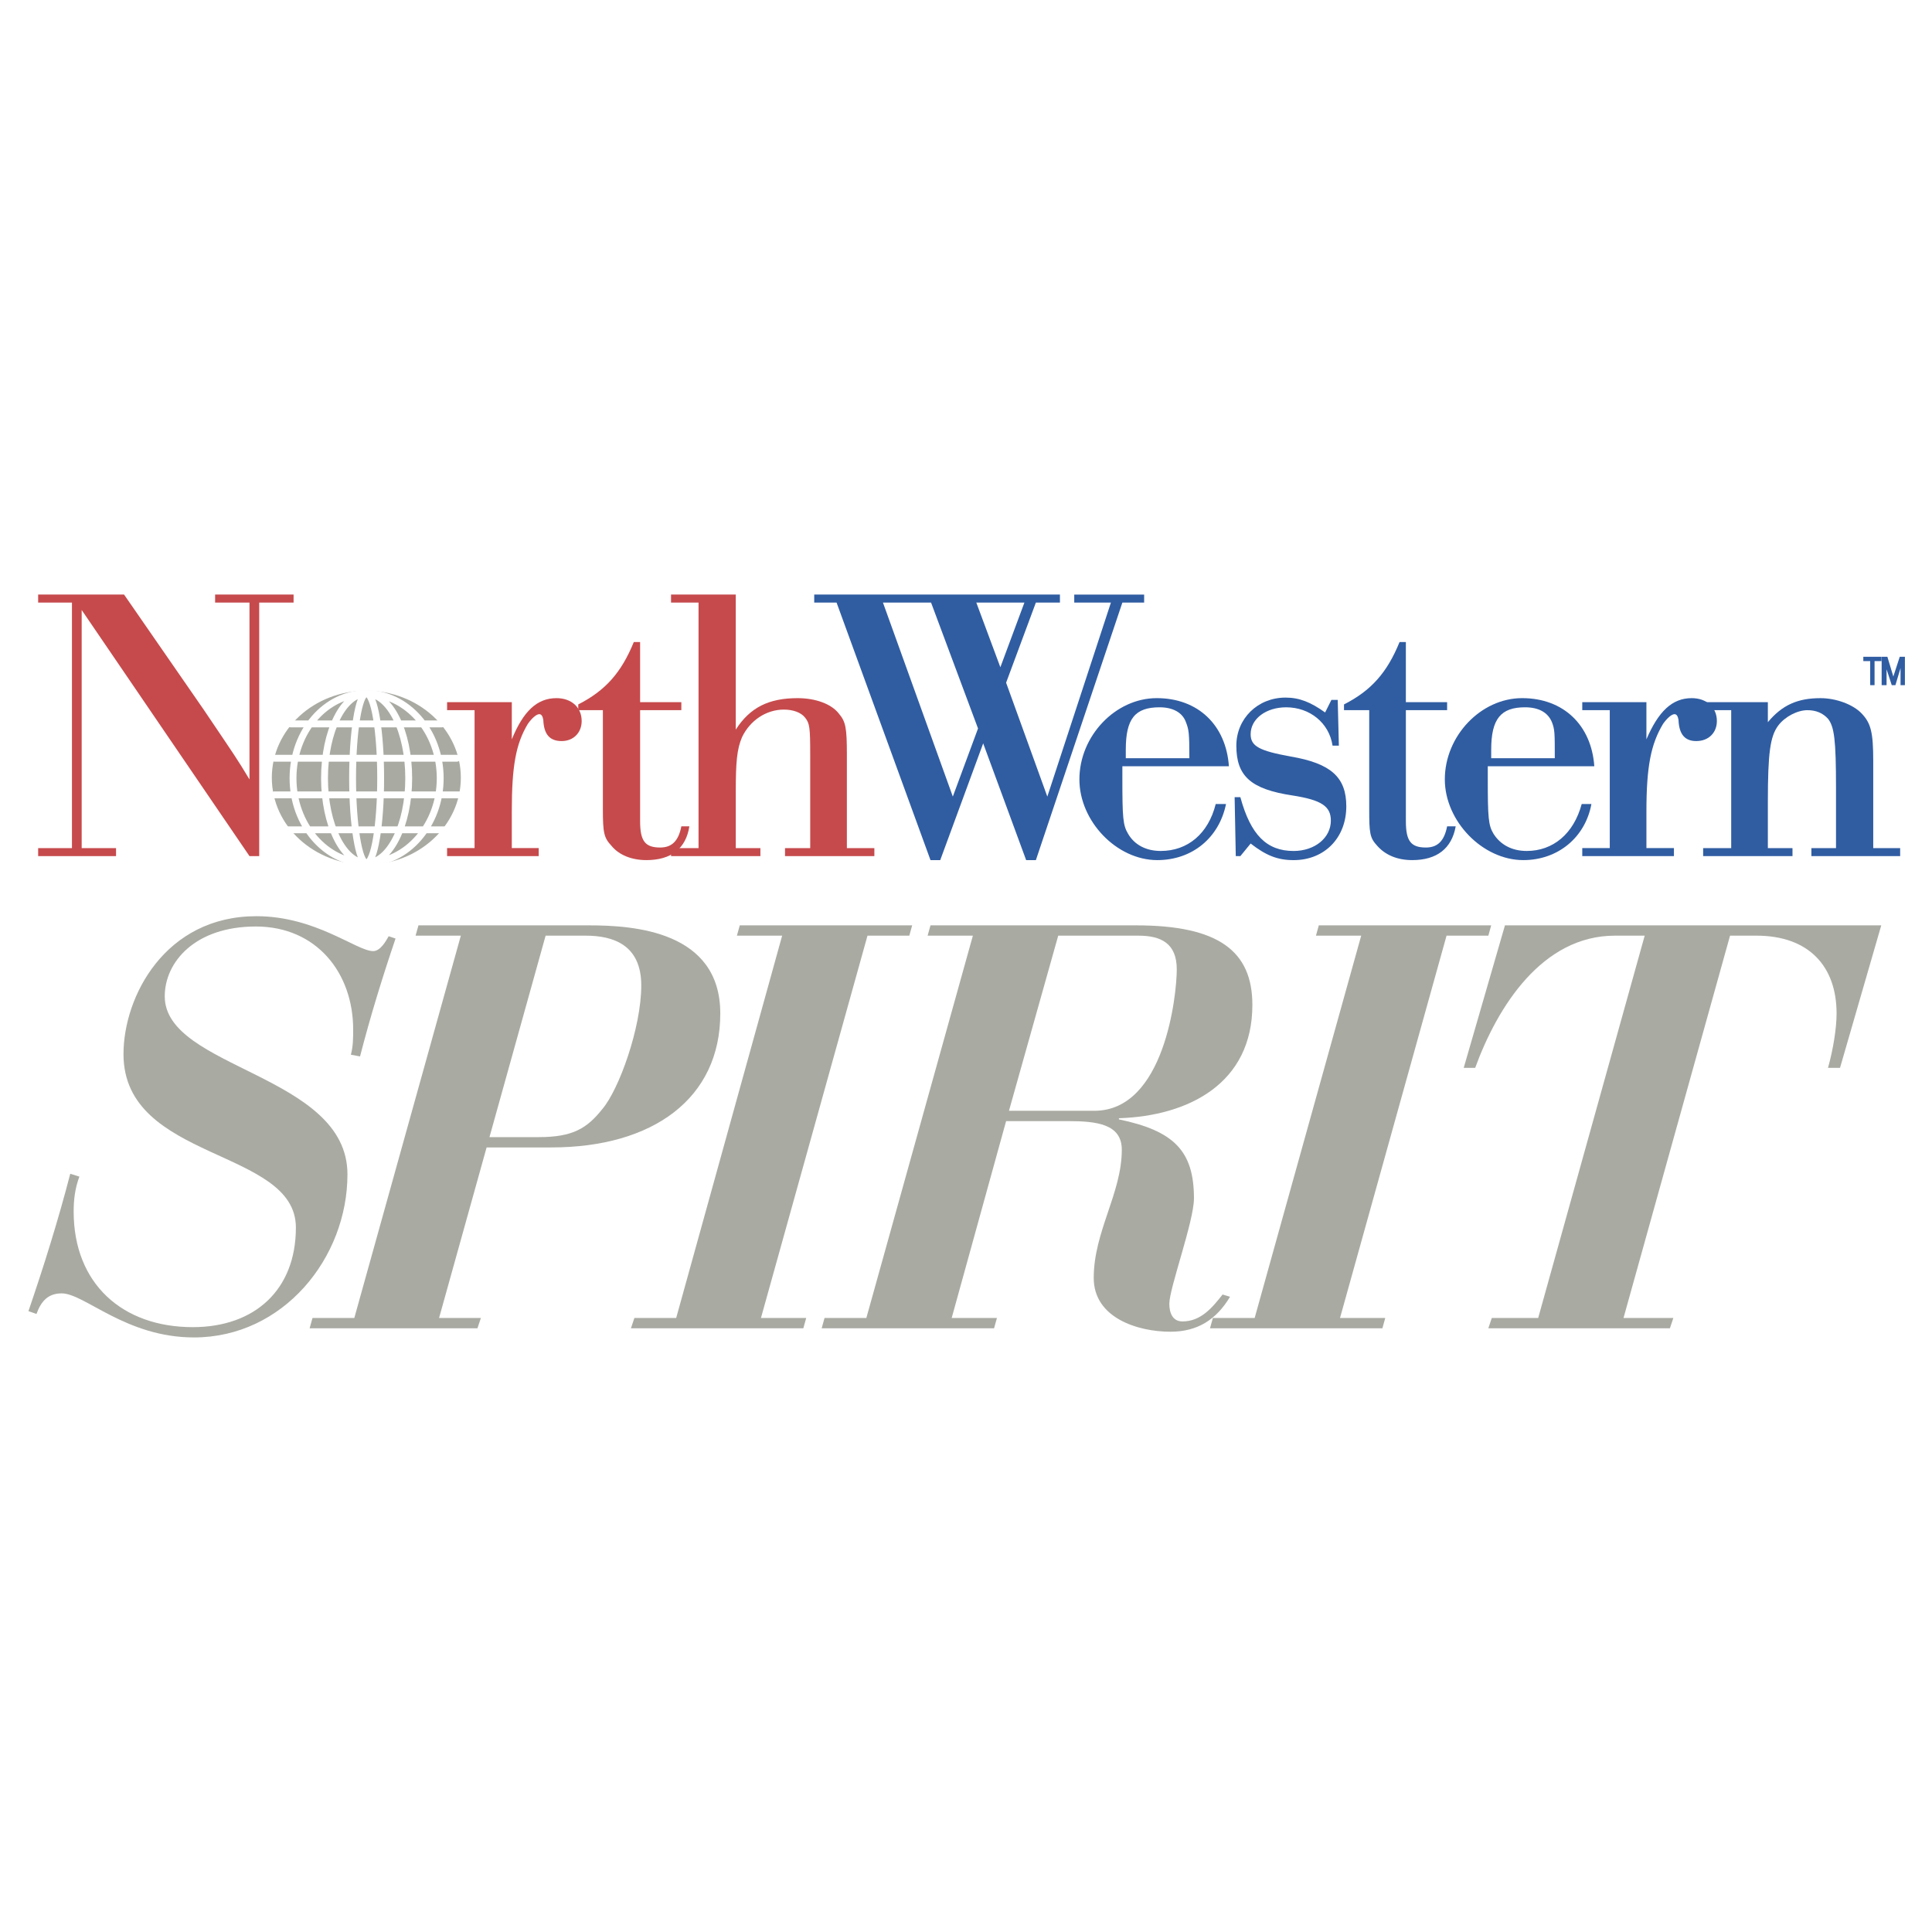<svg xmlns="http://www.w3.org/2000/svg" width="2500" height="2500" viewBox="0 0 192.756 192.756"><path fill-rule="evenodd" clip-rule="evenodd" fill="#fff" d="M0 0h192.756v192.756H0V0z"/><path d="M7.92 117.393c-.457 1.199-.571 2.398-.571 3.482 0 7.195 4.857 11.535 11.886 11.535 6.171 0 10.286-3.713 10.286-9.936 0-7.938-17.2-6.568-17.2-17.303 0-5.768 4.171-13.762 13.257-13.762 5.943 0 10 3.483 11.657 3.483.743 0 1.314-1.085 1.543-1.484l.686.229c-1.314 3.882-2.514 7.765-3.543 11.763l-.914-.172c.229-.855.229-1.713.229-2.512 0-5.654-3.657-10.279-9.714-10.279s-9.085 3.54-9.085 6.966c0 7.252 18.229 7.766 18.229 17.76 0 8.336-6.4 16.273-15.314 16.273-6.8 0-10.914-4.396-13.2-4.396-1.371 0-2.057.799-2.514 2.055l-.8-.285c1.543-4.51 2.972-9.078 4.172-13.705l.91.288z" fill-rule="evenodd" clip-rule="evenodd" fill="#a9aaa2"/><path d="M43.806 131.496h4.172l-.343 1.027H30.892l.286-1.027h4.171l10.629-38.145h-4.515l.286-1.028h17.028c4.457 0 13.086.571 13.086 8.793 0 8.451-6.686 13.363-16.857 13.363h-6.457l-4.743 17.017zm5.029-18.045h4.915c3.371 0 4.8-.855 6.343-2.797 1.657-1.941 3.886-8.109 3.886-12.334 0-4.055-2.8-4.969-5.543-4.969h-4l-5.601 20.1z" fill-rule="evenodd" clip-rule="evenodd" fill="#a9aaa2"/><path fill-rule="evenodd" clip-rule="evenodd" fill="#a9aaa2" d="M63.292 131.496h4.171l10.572-38.144h-4.514l.286-1.028h17.199l-.285 1.028h-4.172L75.92 131.496h4.515l-.286 1.027h-17.2l.343-1.027zM82.264 131.496h4.171l10.629-38.145h-4.515l.286-1.028h20.514c8.229 0 11.6 2.569 11.6 7.938 0 7.822-6.342 11.078-13.314 11.305v.115c5.486 1.143 7.486 3.141 7.486 7.881 0 2.283-2.457 8.965-2.457 10.506 0 .857.285 1.771 1.314 1.771 1.828 0 2.971-1.371 4-2.686l.742.229c-1.371 2.285-3.256 3.484-5.943 3.484-3.256 0-7.656-1.371-7.656-5.367 0-4.627 2.801-8.451 2.801-12.791 0-2.57-2.516-2.855-5.373-2.855h-6.17l-5.43 19.643h4.516l-.287 1.027h-17.2l.286-1.027zm18.4-20.672h8.514c7.029 0 8.229-11.592 8.229-14.104 0-2.626-1.6-3.369-3.828-3.369h-8l-4.915 17.473z"/><path fill-rule="evenodd" clip-rule="evenodd" fill="#a9aaa2" d="M121.008 131.496h4.17l10.629-38.144h-4.514l.285-1.028h17.199l-.285 1.028h-4.17l-10.629 38.144h4.514l-.285 1.027h-17.201l.287-1.027zM148.836 131.496h4.629l10.627-38.145h-2.971c-7.258 0-11.715 7.08-13.943 13.191h-1.143l4.115-14.219h37.543l-4.115 14.219h-1.199c.514-1.828.857-3.941.857-5.426 0-4.682-2.744-7.766-8-7.766h-2.629l-10.629 38.145h4.971l-.342 1.027h-18.115l.344-1.026z"/><path d="M7.178 60.118H3.806v-.799h8.571l7.943 11.478c3.314 4.911 3.257 4.796 4.571 6.966V60.118h-3.429v-.799h7.829v.799h-3.429v25.297h-.971L8.149 60.86v23.755h3.429v.8H3.806v-.8h3.372V60.118zM47.349 70.853h-2.743v-.799h6.457v3.711c1.143-2.798 2.514-4.111 4.457-4.111 1.486 0 2.514.914 2.514 2.284 0 1.142-.8 1.999-2 1.999s-1.772-.685-1.829-2.113c-.058-.343-.172-.571-.4-.571-.286 0-.743.4-1.143.971-1.2 1.999-1.6 4.226-1.6 8.737v3.654h2.686v.8h-9.143v-.8h2.743V70.853h.001z" fill-rule="evenodd" clip-rule="evenodd" fill="#c64a4c"/><path d="M63.864 70.054h4.114v.799h-4.114v11.078c0 1.998.514 2.626 2 2.626 1.143 0 1.829-.628 2.114-2.113h.8c-.343 2.227-1.829 3.369-4.286 3.369-1.486 0-2.743-.514-3.486-1.428-.743-.799-.857-1.256-.857-3.654v-9.879h-2.457v-.571c2.686-1.371 4.286-3.141 5.543-6.225h.629v5.998z" fill-rule="evenodd" clip-rule="evenodd" fill="#c64a4c"/><path d="M69.692 60.118h-2.743v-.799h6.458v13.476c1.428-2.227 3.314-3.141 6.171-3.141 1.771 0 3.372.571 4.114 1.542.686.799.801 1.427.801 4.111v9.308h2.742v.8h-8.914v-.8h2.514v-9.308c0-2.741-.057-3.141-.514-3.712-.4-.514-1.2-.799-2.114-.799-1.771 0-3.372 1.085-4.171 2.741-.514 1.199-.628 2.513-.628 5.425v5.653h2.457v.8H66.95v-.8h2.743V60.118h-.001z" fill-rule="evenodd" clip-rule="evenodd" fill="#c64a4c"/><path d="M103.35 85.814h-.971l-4.287-11.649-4.285 11.649h-.971l-9.372-25.696h-2.229v-.799h24.515v.799h-2.4l-2.971 7.995 4.113 11.363 6.344-19.357h-3.658v-.799h6.973v.799h-2.172l-8.629 25.695zm-5.944-25.696l2.4 6.453 2.4-6.453h-4.8zm-9.314 0l6.971 19.357 2.515-6.795-4.686-12.562h-4.8zM111.979 76.449v1.199c0 3.94.057 4.683.57 5.539.629 1.085 1.771 1.713 3.258 1.713 2.686 0 4.742-1.713 5.486-4.683h1.027c-.686 3.369-3.371 5.596-6.857 5.596-4.057 0-7.771-3.883-7.771-8.052 0-4.34 3.602-8.108 7.715-8.108 4.115 0 6.914 2.684 7.201 6.795h-10.629v.001zm6.685-.799c0-2.57-.057-2.855-.344-3.598-.342-.971-1.314-1.485-2.627-1.485-2.457 0-3.373 1.142-3.373 4.226v.856h6.344v.001zM133.578 74.394h-.629c-.342-2.284-2.285-3.826-4.629-3.826-2 0-3.543 1.142-3.543 2.684 0 1.199.857 1.656 4.002 2.227 4 .686 5.541 2.056 5.541 4.968 0 3.141-2.17 5.368-5.256 5.368-1.6 0-2.744-.457-4.287-1.656l-1.027 1.257h-.457l-.115-5.882h.572c1.027 3.769 2.629 5.368 5.314 5.368 2.113 0 3.715-1.313 3.715-3.027 0-1.427-.916-2.056-3.83-2.512-4.172-.628-5.6-1.942-5.6-4.968 0-2.684 2.113-4.797 4.914-4.797 1.371 0 2.514.457 3.943 1.485l.629-1.256h.629l.114 4.567zM140.264 70.054h4.115v.799h-4.115v11.078c0 1.998.514 2.626 2 2.626 1.143 0 1.828-.628 2.115-2.113h.857c-.4 2.227-1.887 3.369-4.344 3.369-1.486 0-2.686-.514-3.486-1.428-.742-.799-.799-1.256-.799-3.654v-9.879h-2.516v-.571c2.688-1.371 4.287-3.141 5.543-6.225h.629v5.998h.001z" fill-rule="evenodd" clip-rule="evenodd" fill="#305da2"/><path d="M148.436 76.449v1.199c0 3.94.057 4.683.572 5.539.686 1.085 1.828 1.713 3.312 1.713 2.629 0 4.688-1.713 5.486-4.683h.971c-.627 3.369-3.371 5.596-6.799 5.596-4.057 0-7.828-3.883-7.828-8.052 0-4.34 3.6-8.108 7.713-8.108 4.115 0 6.914 2.684 7.201 6.795h-10.628v.001zm6.685-.799c0-2.57 0-2.855-.285-3.598-.4-.971-1.314-1.485-2.686-1.485-2.4 0-3.373 1.142-3.373 4.226v.856h6.344v.001z" fill-rule="evenodd" clip-rule="evenodd" fill="#305da2"/><path d="M160.607 70.853h-2.744v-.799h6.4v3.711c1.201-2.798 2.572-4.111 4.516-4.111 1.484 0 2.514.914 2.514 2.284 0 1.142-.801 1.999-2.057 1.999-1.145 0-1.715-.685-1.771-2.113-.059-.343-.172-.571-.4-.571-.285 0-.742.4-1.143.971-1.201 1.999-1.658 4.226-1.658 8.737v3.654h2.744v.8h-9.145v-.8h2.744V70.853z" fill-rule="evenodd" clip-rule="evenodd" fill="#305da2"/><path d="M172.721 70.853h-2.799v-.799h6.457v1.999c1.428-1.713 2.971-2.398 5.256-2.398 1.543 0 3.258.628 4.115 1.542.914.971 1.143 1.884 1.143 4.739v8.68h2.686v.8h-8.857v-.8h2.457V78.62c0-4.797-.17-6.11-.799-6.91-.516-.571-1.201-.856-2.057-.856-.973 0-2.23.628-2.916 1.542-.799 1.085-1.027 2.741-1.027 7.594v4.625h2.457v.8h-8.914v-.8h2.799V70.853h-.001z" fill-rule="evenodd" clip-rule="evenodd" fill="#305da2"/><path d="M27.463 77.591c0-4.625 4.057-8.337 9.086-8.337 4.971 0 9.086 3.711 9.086 8.337 0 4.625-4.115 8.337-9.086 8.337-5.028 0-9.086-3.712-9.086-8.337z" fill-rule="evenodd" clip-rule="evenodd" fill="#a9aaa2" stroke="#a9aaa2" stroke-width=".685" stroke-miterlimit="2.613"/><path d="M32.377 77.648c0-4.682 1.886-8.451 4.172-8.451 2.343 0 4.229 3.769 4.229 8.451 0 4.625-1.886 8.451-4.229 8.451-2.285 0-4.172-3.826-4.172-8.451zm2.801 0c0-4.682.628-8.451 1.372-8.451.8 0 1.429 3.769 1.429 8.451 0 4.625-.629 8.451-1.429 8.451-.744 0-1.372-3.826-1.372-8.451zm-7.772-1.998h18.171m-18.228 3.654h18.457m-16.571-1.656c0-4.682 3.257-8.451 7.314-8.451s7.371 3.769 7.371 8.451c0 4.625-3.314 8.451-7.371 8.451s-7.314-3.826-7.314-8.451zm-.229-5.424h15.086M28.778 82.788h15.6" fill="none" stroke="#fff" stroke-width=".685" stroke-linecap="round" stroke-linejoin="round" stroke-miterlimit="2.613"/><path fill-rule="evenodd" clip-rule="evenodd" fill="#305da2" stroke="#305da2" stroke-width=".264" stroke-miterlimit="2.613" d="M186.035 65.828h.686v2.398h.172v-2.398h.685v-.171h-1.543v.171zM188.092 68.226v-2.284l.744 2.284h.172l.685-2.284h.057v2.284h.172v-2.569h-.287l-.742 2.284-.686-2.284h-.342v2.569h.227z"/></svg>